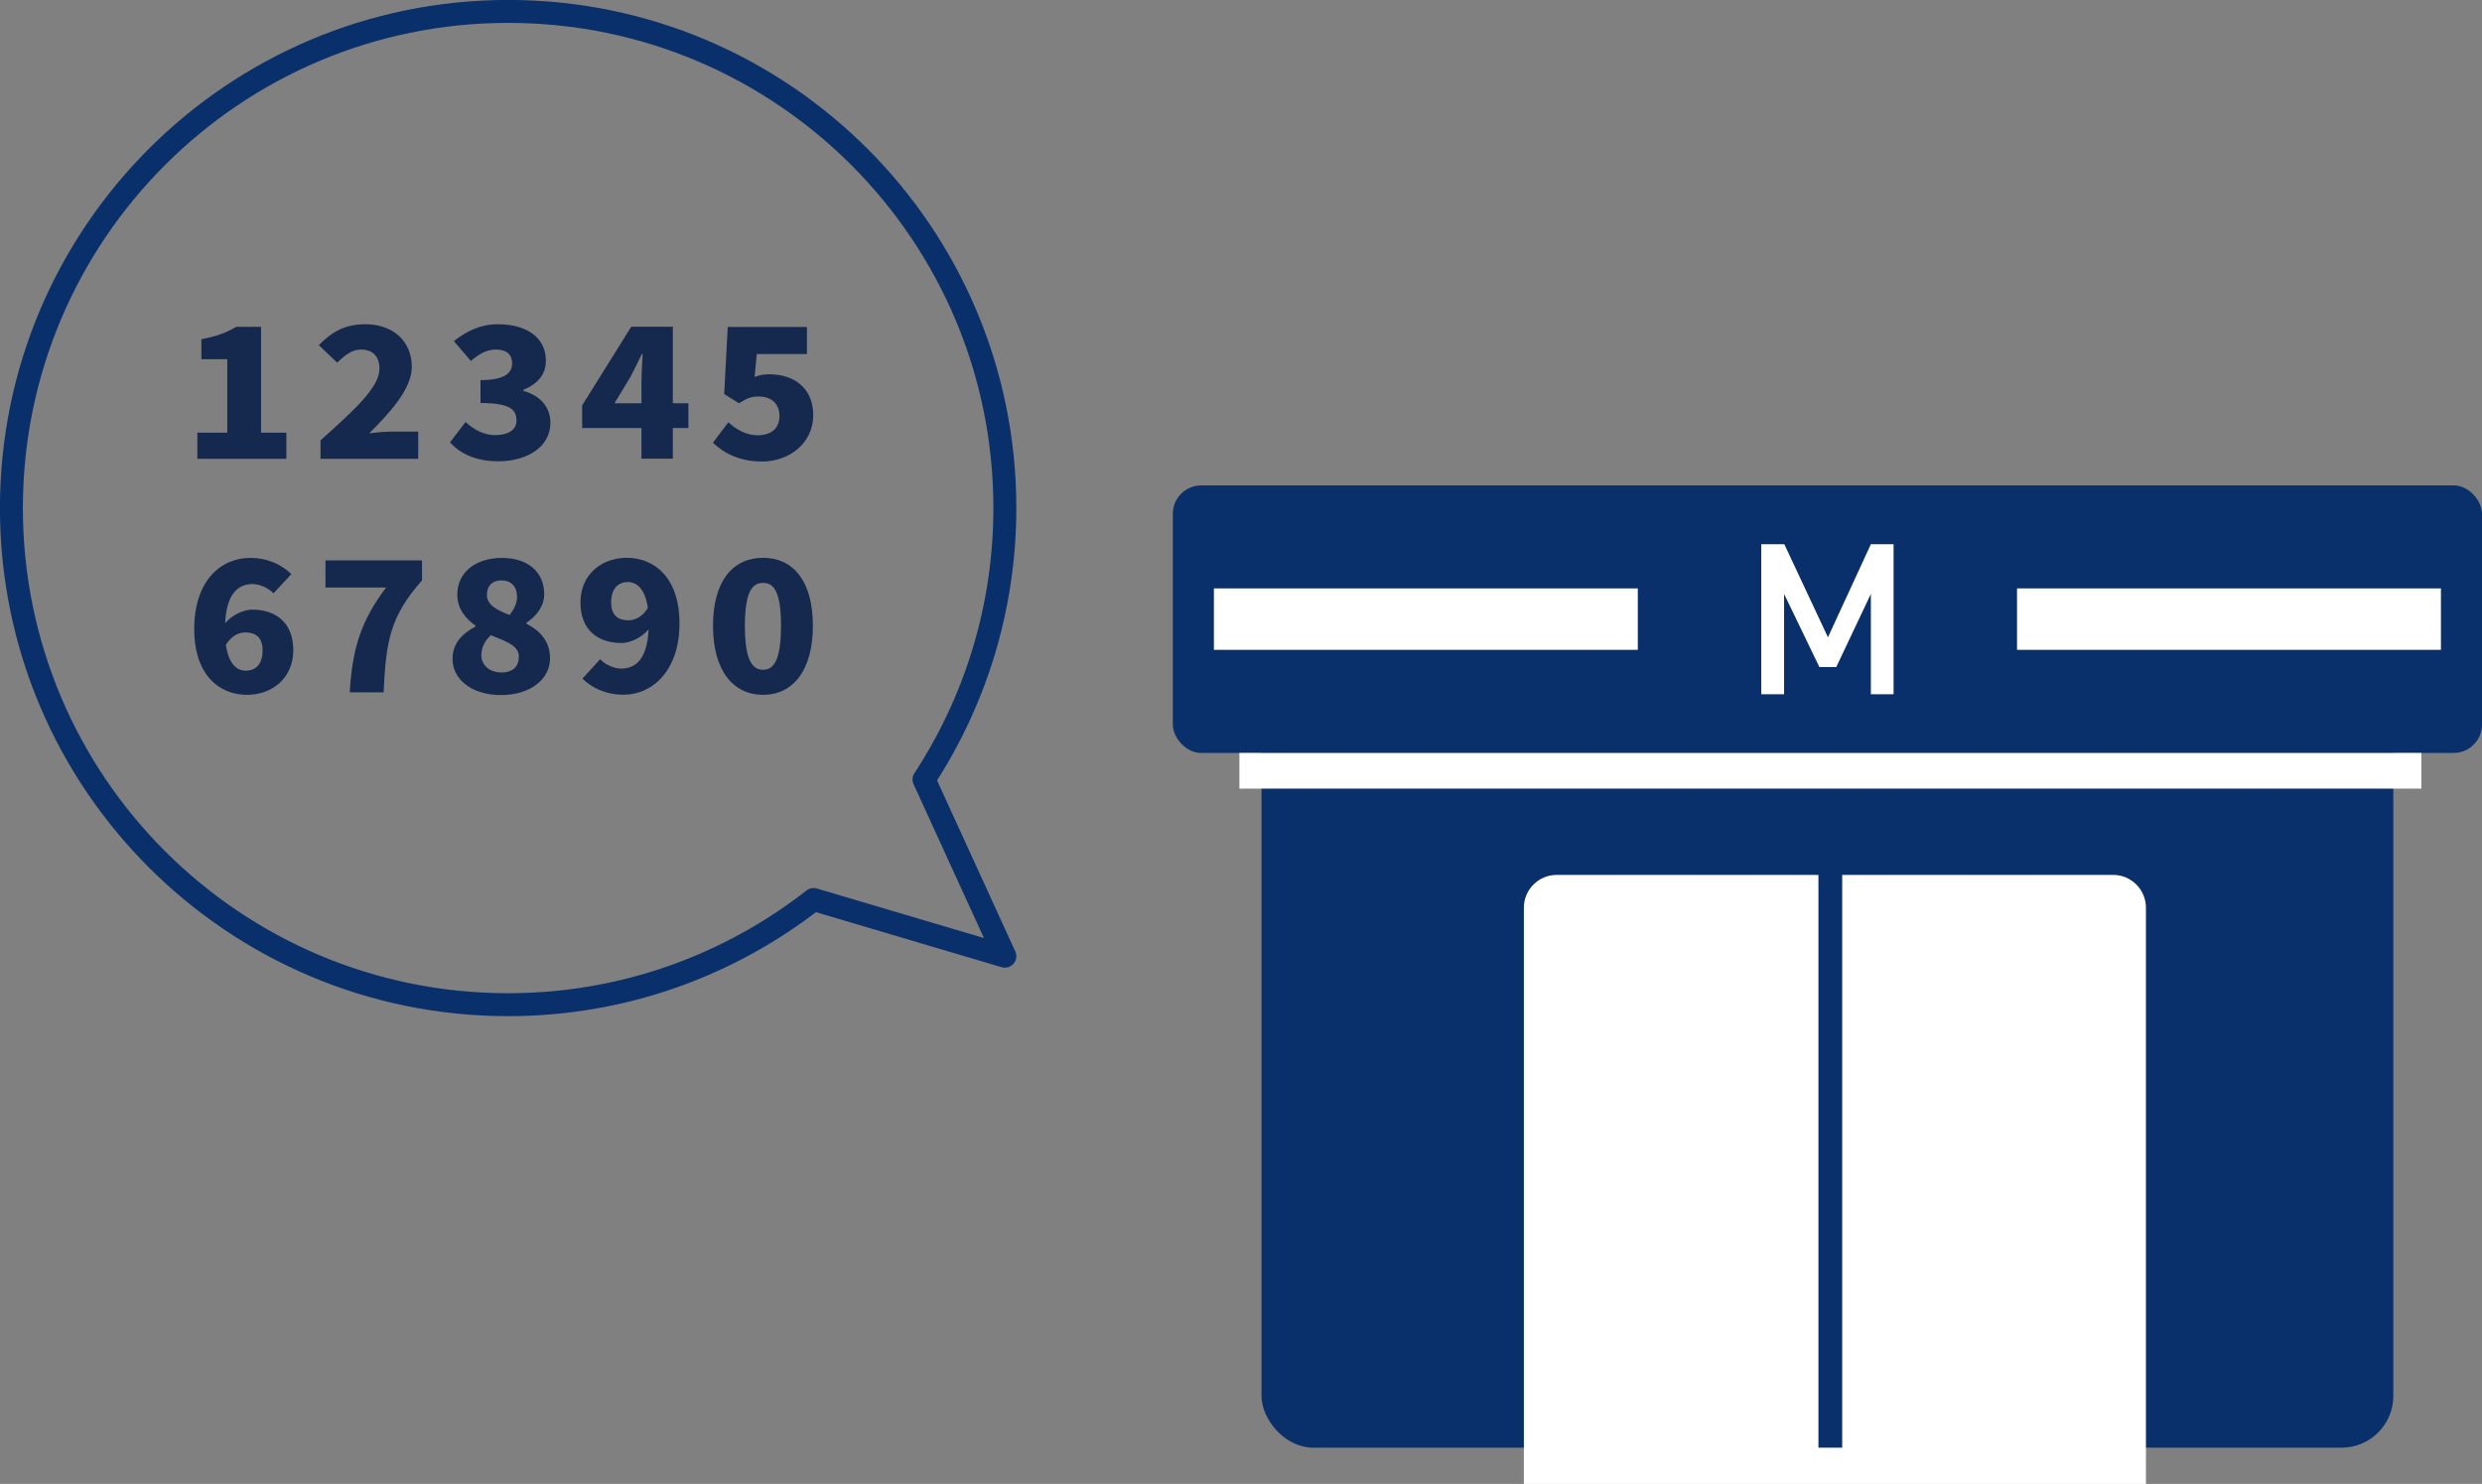 <?xml version="1.0" encoding="UTF-8"?>
<svg id="_レイヤー_2" data-name="レイヤー 2" xmlns="http://www.w3.org/2000/svg" viewBox="0 0 208.79 124.85">
  <rect x="0" y="0" width="208.79" height="124.85" fill="#808080" stroke="none"/>
  <defs>
    <style>
      .cls-1 {
        stroke-width: 2.11px;
      }

      .cls-1, .cls-2 {
        stroke-miterlimit: 10;
      }

      .cls-1, .cls-2, .cls-3 {
        stroke: #0a306b;
      }

      .cls-1, .cls-4 {
        fill: #fff;
      }

      .cls-2 {
        stroke-width: 2px;
      }

      .cls-2, .cls-3 {
        fill: none;
      }

      .cls-3 {
        stroke-linecap: round;
        stroke-linejoin: round;
        stroke-width: 1.93px;
      }

      .cls-5 {
        fill: #0a306b;
      }

      .cls-5, .cls-6, .cls-4 {
        stroke-width: 0px;
      }

      .cls-6 {
        fill: #15284e;
      }
    </style>
  </defs>
  <g id="_レイヤー_1-2" data-name="レイヤー 1">
    <g>
      <g>
        <rect class="cls-5" x="106.12" y="47.91" width="95.21" height="73.89" rx="4.35" ry="4.35"/>
        <path class="cls-4" d="m180.52,124.85v-48.48c0-1.52-1.24-2.76-2.75-2.76h-46.82c-1.52,0-2.76,1.24-2.76,2.76v48.48h52.33Z"/>
        <rect class="cls-5" x="98.66" y="40.84" width="110.13" height="22.51" rx="2.39" ry="2.39"/>
        <rect class="cls-1" x="101.06" y="48.45" width="37.77" height="7.28"/>
        <rect class="cls-1" x="168.62" y="48.45" width="37.77" height="7.28"/>
        <rect class="cls-4" x="104.26" y="63.35" width="99.43" height="3"/>
        <line class="cls-2" x1="153.97" y1="70.68" x2="153.97" y2="121.8"/>
        <polygon class="cls-4" points="159.29 58.41 157.38 58.41 157.38 49.97 154.47 56.12 153.05 56.12 150.08 49.97 150.08 58.41 148.16 58.41 148.16 45.79 150.1 45.79 153.77 53.62 157.38 45.79 159.29 45.79 159.29 58.41"/>
      </g>
      <path class="cls-3" d="m84.53,80.45l-6.8-14.87c4.29-6.56,6.8-14.41,6.8-22.84C84.53,19.67,65.82.96,42.75.96S.96,19.67.96,42.75s18.71,41.78,41.78,41.78c9.69,0,18.61-3.31,25.7-8.85l16.09,4.77Z"/>
      <g>
        <path class="cls-6" d="m16.6,36.4h2.52v-6.18h-2.18v-1.68c1.27-.24,2.1-.55,2.93-1.04h2.09v8.9h2.13v2.2h-7.49v-2.2Z"/>
        <path class="cls-6" d="m26.97,37.04c2.87-2.57,4.95-4.46,4.95-6.02,0-1.06-.59-1.61-1.55-1.61-.81,0-1.43.55-2.01,1.1l-1.54-1.47c1.16-1.18,2.25-1.76,3.93-1.76,2.29,0,3.89,1.41,3.89,3.58,0,1.85-1.8,3.82-3.58,5.6.59-.08,1.4-.15,1.94-.15h2.18v2.29h-8.22v-1.56Z"/>
        <path class="cls-6" d="m37.85,37.22l1.31-1.71c.72.64,1.55,1.1,2.47,1.1,1.1,0,1.82-.43,1.82-1.22,0-.93-.54-1.48-3.03-1.48v-1.93c2.02,0,2.66-.58,2.66-1.41,0-.75-.48-1.16-1.35-1.16-.8,0-1.4.35-2.12.96l-1.43-1.67c1.1-.87,2.28-1.42,3.68-1.42,2.45,0,4.06,1.12,4.06,3.07,0,1.12-.65,1.94-1.9,2.45v.08c1.31.37,2.28,1.27,2.28,2.69,0,2.08-2.02,3.24-4.38,3.24-1.88,0-3.2-.63-4.06-1.59Z"/>
        <path class="cls-6" d="m53.96,36.01h-4.99v-1.9l4.13-6.62h3.5v6.44h1.31v2.08h-1.31v2.58h-2.64v-2.58Zm0-2.08v-1.62c0-.72.06-1.82.1-2.54h-.06c-.3.64-.62,1.27-.96,1.93l-1.35,2.23h2.28Z"/>
        <path class="cls-6" d="m59.98,37.24l1.29-1.71c.67.61,1.5,1.09,2.44,1.09,1.15,0,1.86-.55,1.86-1.62s-.72-1.64-1.74-1.64c-.65,0-.97.14-1.67.57l-1.24-.78.3-5.64h6.66v2.28h-4.22l-.18,1.93c.43-.17.78-.23,1.23-.23,2.01,0,3.7,1.09,3.7,3.44s-2.01,3.9-4.29,3.9c-1.9,0-3.2-.69-4.14-1.57Z"/>
        <path class="cls-6" d="m16.34,52.93c0-4.1,2.26-5.99,4.7-5.99,1.58,0,2.72.64,3.47,1.36l-1.5,1.62c-.38-.41-1.12-.78-1.78-.78-1.21,0-2.18.83-2.29,3.3.6-.73,1.59-1.15,2.26-1.15,1.98,0,3.47,1.07,3.47,3.42s-1.78,3.75-3.9,3.75c-2.25,0-4.43-1.59-4.43-5.53Zm2.66,1.31c.24,1.7.97,2.19,1.69,2.19.76,0,1.4-.49,1.4-1.71,0-1.15-.65-1.51-1.45-1.51-.54,0-1.15.26-1.64,1.04Z"/>
        <path class="cls-6" d="m32.48,49.43h-5.1v-2.28h8.12v1.68c-2.68,3.04-3.03,5.09-3.23,9.42h-2.85c.22-3.62.89-5.93,3.06-8.82Z"/>
        <path class="cls-6" d="m38.07,55.42c0-1.33.86-2.14,1.94-2.71v-.06c-.91-.66-1.54-1.47-1.54-2.61,0-1.93,1.58-3.1,3.76-3.1s3.55,1.19,3.55,3.06c0,1.04-.7,1.88-1.5,2.39v.08c1.11.58,1.99,1.44,1.99,2.92,0,1.76-1.66,3.09-4.14,3.09-2.33,0-4.06-1.24-4.06-3.04Zm5.58-.15c0-.92-.92-1.25-2.36-1.83-.46.41-.8,1.02-.8,1.67,0,.93.78,1.47,1.7,1.47.83,0,1.45-.4,1.45-1.3Zm-.16-5.09c0-.83-.49-1.35-1.32-1.35-.65,0-1.21.37-1.21,1.21s.75,1.25,1.9,1.7c.41-.5.64-1.01.64-1.56Z"/>
        <path class="cls-6" d="m48.99,57.1l1.5-1.64c.38.43,1.11.79,1.78.79,1.23,0,2.18-.83,2.29-3.3-.61.73-1.59,1.15-2.26,1.15-1.99,0-3.47-1.07-3.47-3.42s1.78-3.75,3.9-3.75c2.25,0,4.43,1.59,4.43,5.53s-2.26,5.99-4.7,5.99c-1.58,0-2.74-.64-3.47-1.36Zm3.87-4.91c.57,0,1.21-.31,1.64-1.05-.25-1.68-.99-2.17-1.7-2.17s-1.39.47-1.39,1.71c0,1.15.64,1.51,1.45,1.51Z"/>
        <path class="cls-6" d="m59.98,52.65c0-3.79,1.69-5.72,4.21-5.72s4.19,1.94,4.19,5.72-1.69,5.81-4.19,5.81-4.21-2.02-4.21-5.81Zm5.72,0c0-3-.67-3.61-1.51-3.61s-1.53.61-1.53,3.61.68,3.7,1.53,3.7,1.51-.7,1.51-3.7Z"/>
      </g>
    </g>
  </g>
</svg>